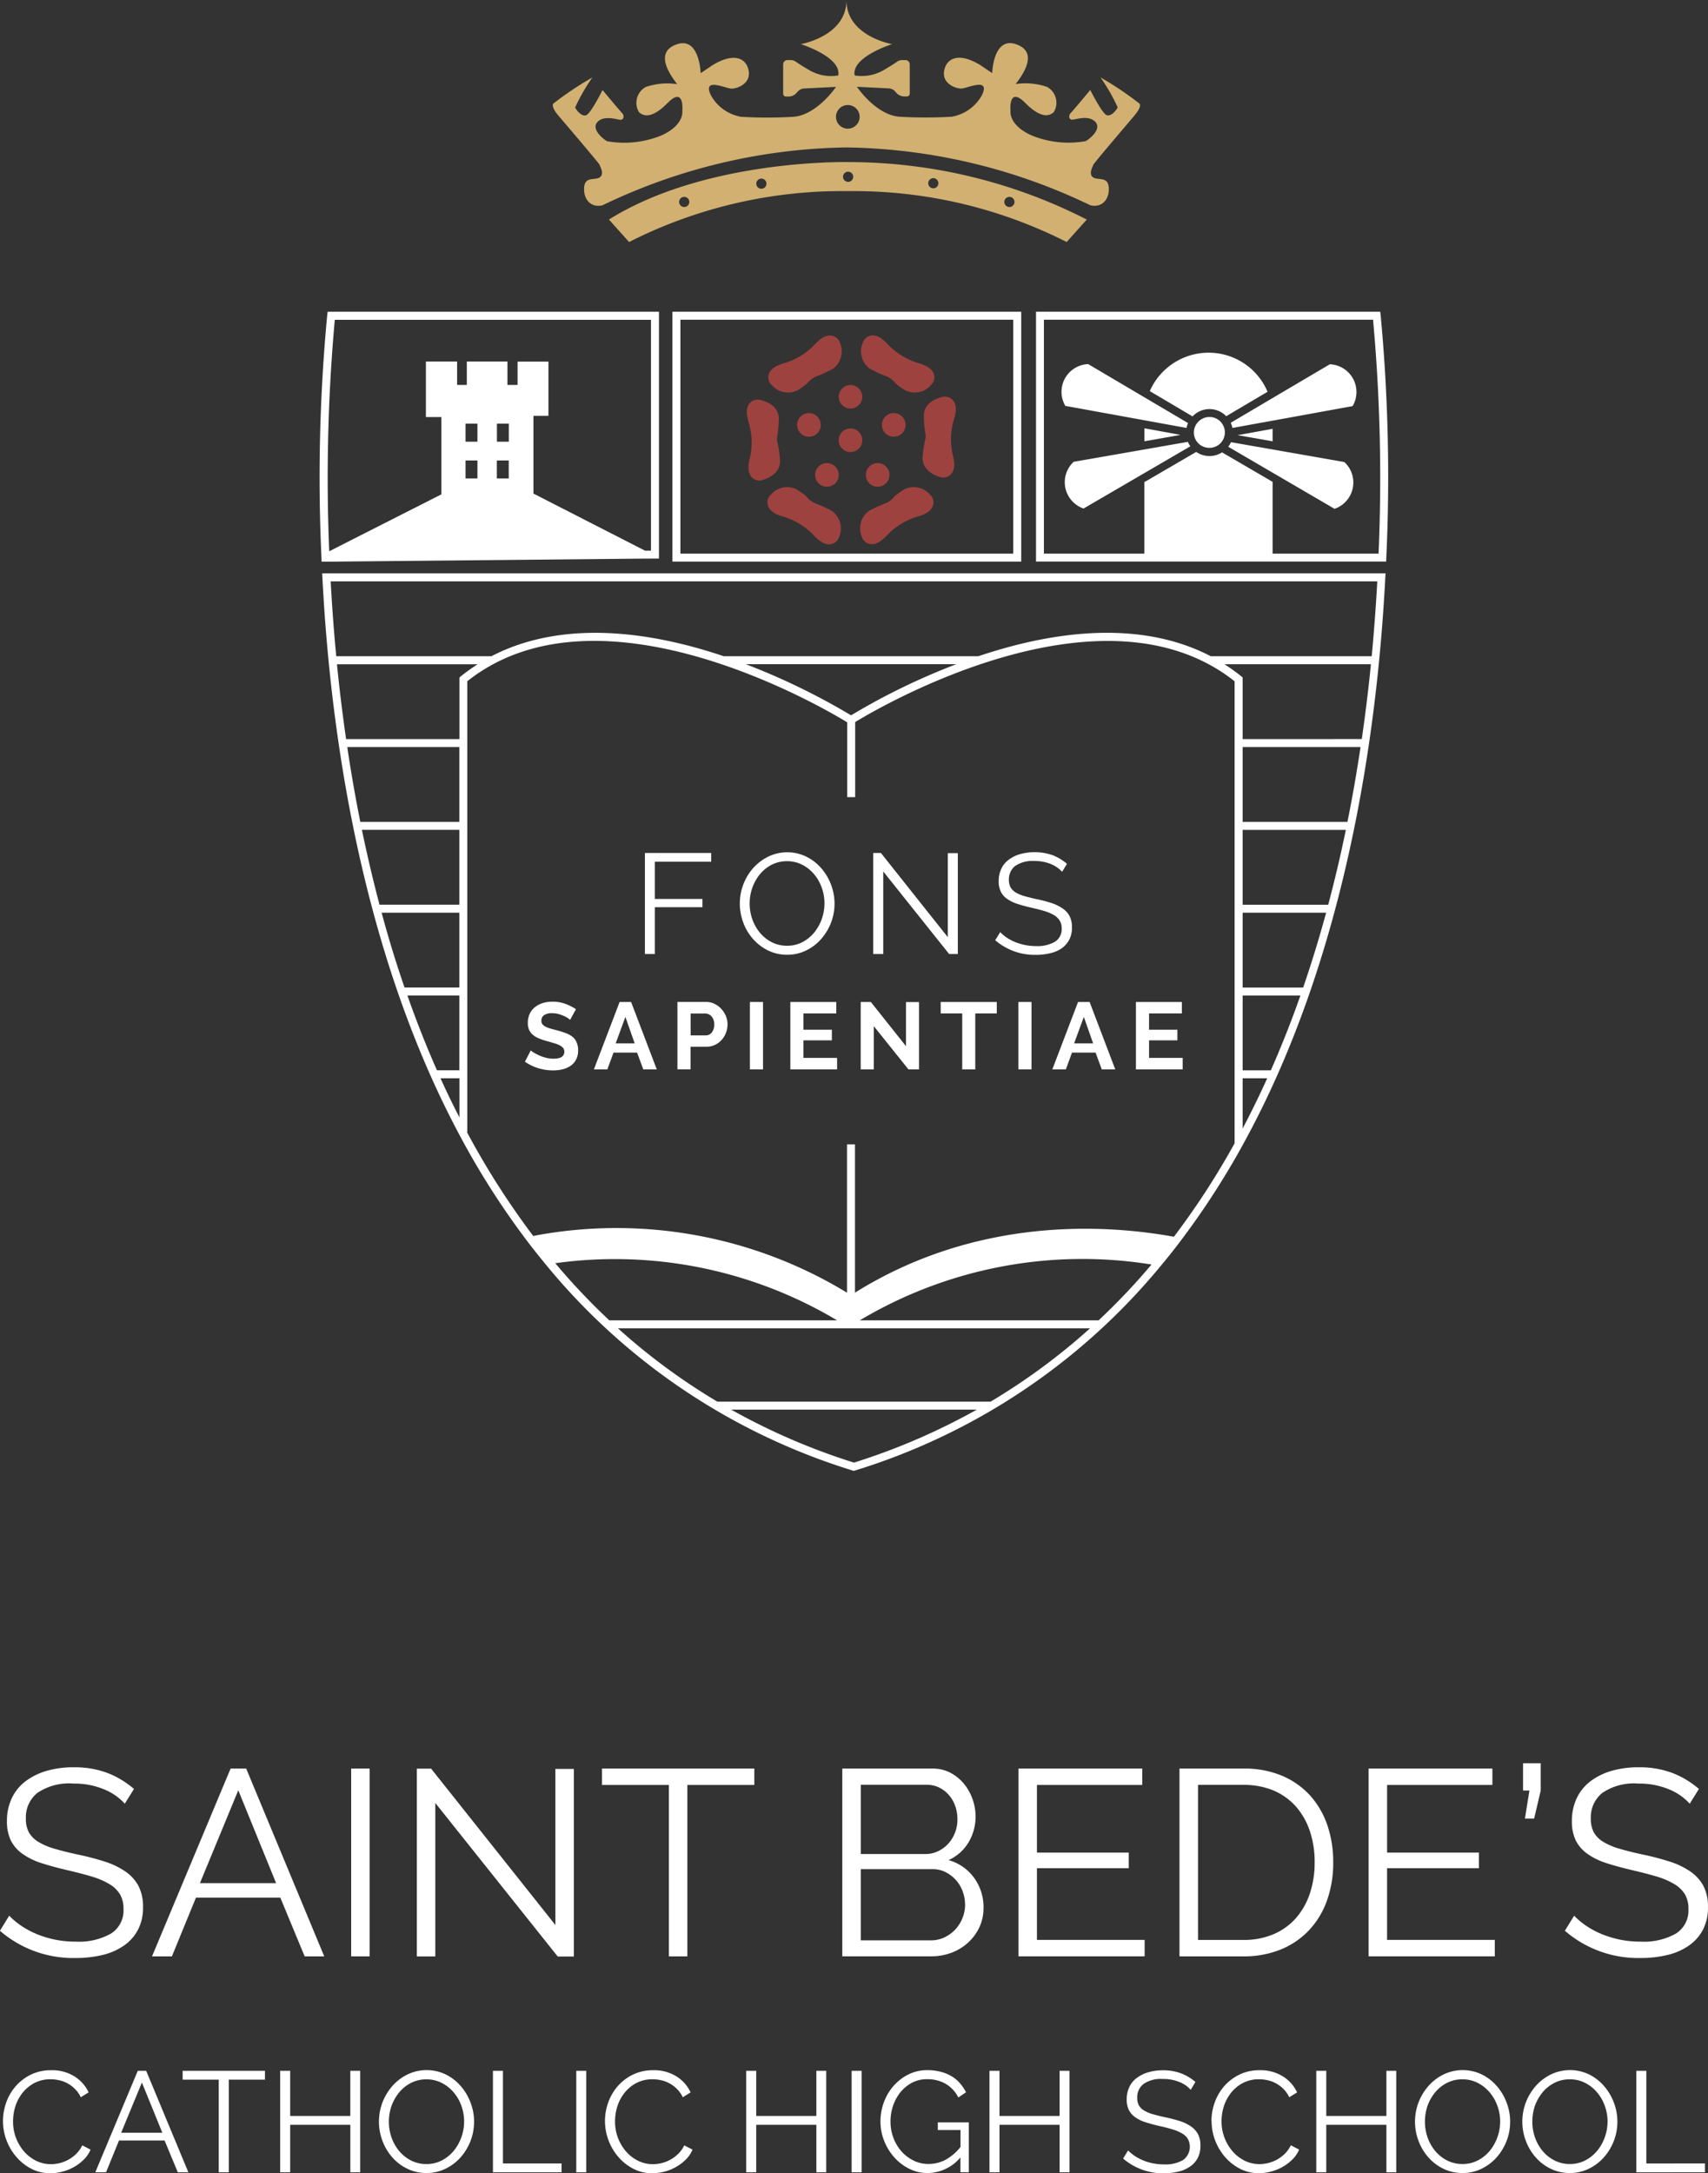 <svg xmlns="http://www.w3.org/2000/svg" width="146.119" height="185.883" viewBox="0 0 146.119 185.883">
  <rect x="0" y="0" width="146.119" height="185.883" fill="#333333" stroke="none"/>
  <g id="SaintBedes_Logo-White" transform="translate(-37.609 -24.877)">
    <g id="Group_357" data-name="Group 357" transform="translate(37.609 175.695)">
      <path id="Path_2967" data-name="Path 2967" d="M48.285,124.766a4.849,4.849,0,0,0-1.81-1.246,6.619,6.619,0,0,0-2.579-.477,4.822,4.822,0,0,0-3.1.806,2.673,2.673,0,0,0-.973,2.182,2.418,2.418,0,0,0,.26,1.19,2.275,2.275,0,0,0,.806.806,5.528,5.528,0,0,0,1.389.589c.564.167,1.234.335,2,.5a22.236,22.236,0,0,1,2.319.608,6.7,6.7,0,0,1,1.754.849,3.56,3.56,0,0,1,1.11,1.234,3.856,3.856,0,0,1,.384,1.81,4.07,4.07,0,0,1-.428,1.922,3.814,3.814,0,0,1-1.2,1.358,5.393,5.393,0,0,1-1.835.806,9.794,9.794,0,0,1-2.331.26,9.57,9.57,0,0,1-6.448-2.331l.794-1.289a6.3,6.3,0,0,0,1.029.862,7.338,7.338,0,0,0,1.333.713,8.793,8.793,0,0,0,1.575.477,8.994,8.994,0,0,0,1.767.167,5.555,5.555,0,0,0,3-.688,2.325,2.325,0,0,0,1.073-2.1,2.411,2.411,0,0,0-.3-1.259,2.615,2.615,0,0,0-.918-.88,6.523,6.523,0,0,0-1.513-.645c-.6-.18-1.308-.36-2.1-.546-.843-.2-1.587-.4-2.219-.608a5.879,5.879,0,0,1-1.606-.794,3.134,3.134,0,0,1-.986-1.141,3.729,3.729,0,0,1-.329-1.643,4.5,4.5,0,0,1,.422-1.978,3.918,3.918,0,0,1,1.19-1.451,5.535,5.535,0,0,1,1.81-.88,8.145,8.145,0,0,1,2.306-.3,7.927,7.927,0,0,1,2.864.484,7.684,7.684,0,0,1,2.275,1.37Z" transform="translate(-37.609 -121.306)" fill="#fff"/>
      <path id="Path_2968" data-name="Path 2968" d="M52.657,121.719H53.99l6.677,16.063H58.993L56.91,132.76H49.693l-2.058,5.022h-1.7Zm3.893,9.8-3.236-7.942-3.28,7.942Z" transform="translate(-32.929 -121.266)" fill="#fff"/>
      <path id="Path_2969" data-name="Path 2969" d="M56.843,137.782V121.719h1.581v16.063Z" transform="translate(-26.8 -121.266)" fill="#fff"/>
      <path id="Path_2970" data-name="Path 2970" d="M62.02,124.661v13.125H60.439V121.723H61.66L72.292,135.1V121.747h1.581v16.045H72.491Z" transform="translate(-24.779 -121.264)" fill="#fff"/>
      <path id="Path_2971" data-name="Path 2971" d="M83.6,123.12H77.882v14.662H76.3V123.12H70.579v-1.4H83.611v1.4Z" transform="translate(-19.079 -121.266)" fill="#fff"/>
      <path id="Path_2972" data-name="Path 2972" d="M95.823,133.641a3.88,3.88,0,0,1-.36,1.661,4.174,4.174,0,0,1-.973,1.314,4.367,4.367,0,0,1-1.426.862,4.9,4.9,0,0,1-1.742.3H83.74V121.719h7.737a3.224,3.224,0,0,1,1.513.36,3.776,3.776,0,0,1,1.153.936,4.337,4.337,0,0,1,.738,1.314,4.417,4.417,0,0,1,.26,1.482,4.279,4.279,0,0,1-.608,2.232,3.82,3.82,0,0,1-1.7,1.507,4.022,4.022,0,0,1,2.182,1.513A4.268,4.268,0,0,1,95.823,133.641ZM85.327,123.1v5.927h5.524a2.454,2.454,0,0,0,1.1-.248,2.8,2.8,0,0,0,.874-.657,3.045,3.045,0,0,0,.564-.936,3.081,3.081,0,0,0,.2-1.122,3.36,3.36,0,0,0-.192-1.153,2.8,2.8,0,0,0-.546-.936,2.642,2.642,0,0,0-.825-.632,2.336,2.336,0,0,0-1.042-.236h-5.66Zm8.915,10.273a3.255,3.255,0,0,0-.2-1.141,3,3,0,0,0-.577-.973,3.035,3.035,0,0,0-.88-.676,2.366,2.366,0,0,0-1.1-.26H85.327v6.088h6a2.622,2.622,0,0,0,1.141-.248,3.125,3.125,0,0,0,.93-.67,3.16,3.16,0,0,0,.849-2.12Z" transform="translate(-11.682 -121.266)" fill="#fff"/>
      <path id="Path_2973" data-name="Path 2973" d="M104.182,136.381v1.4H93.389V121.719h10.589v1.4H94.969v5.79h7.855v1.333H94.969v6.131h9.213Z" transform="translate(-6.259 -121.266)" fill="#fff"/>
      <path id="Path_2974" data-name="Path 2974" d="M102.208,137.782V121.719h5.456a8.269,8.269,0,0,1,3.36.632,6.889,6.889,0,0,1,2.4,1.717,7.41,7.41,0,0,1,1.451,2.542,9.827,9.827,0,0,1,.484,3.112,9.521,9.521,0,0,1-.546,3.317,7.2,7.2,0,0,1-1.55,2.536,6.913,6.913,0,0,1-2.418,1.63,8.353,8.353,0,0,1-3.18.577h-5.456Zm11.562-8.053a8.253,8.253,0,0,0-.409-2.66,6.055,6.055,0,0,0-1.19-2.1,5.4,5.4,0,0,0-1.909-1.37,6.59,6.59,0,0,0-2.6-.484h-3.869v13.261h3.869a6.383,6.383,0,0,0,2.635-.508,5.327,5.327,0,0,0,1.909-1.4,6.091,6.091,0,0,0,1.166-2.1A8.246,8.246,0,0,0,113.77,129.729Z" transform="translate(-1.303 -121.266)" fill="#fff"/>
      <path id="Path_2975" data-name="Path 2975" d="M123.36,136.381v1.4H112.566V121.719h10.589v1.4h-9.008v5.79H122v1.333h-7.855v6.131h9.213Z" transform="translate(4.519 -121.266)" fill="#fff"/>
      <path id="Path_2976" data-name="Path 2976" d="M121.185,126.159l.384-2.4h-.546v-2.331h1.513v2.331l-.564,2.4Z" transform="translate(9.273 -121.429)" fill="#fff"/>
      <path id="Path_2977" data-name="Path 2977" d="M133.994,124.766a4.849,4.849,0,0,0-1.81-1.246,6.619,6.619,0,0,0-2.579-.477,4.822,4.822,0,0,0-3.1.806,2.673,2.673,0,0,0-.973,2.182,2.418,2.418,0,0,0,.26,1.19,2.275,2.275,0,0,0,.806.806,5.527,5.527,0,0,0,1.389.589c.564.167,1.234.335,2,.5a22.233,22.233,0,0,1,2.319.608,6.7,6.7,0,0,1,1.754.849,3.56,3.56,0,0,1,1.11,1.234,3.855,3.855,0,0,1,.384,1.81,4.07,4.07,0,0,1-.428,1.922,3.814,3.814,0,0,1-1.2,1.358,5.393,5.393,0,0,1-1.835.806,9.794,9.794,0,0,1-2.331.26,9.57,9.57,0,0,1-6.448-2.331l.794-1.289a6.305,6.305,0,0,0,1.029.862,7.339,7.339,0,0,0,1.333.713,8.794,8.794,0,0,0,1.575.477,8.995,8.995,0,0,0,1.767.167,5.555,5.555,0,0,0,3-.688,2.325,2.325,0,0,0,1.073-2.1,2.411,2.411,0,0,0-.3-1.259,2.615,2.615,0,0,0-.918-.88,6.523,6.523,0,0,0-1.513-.645c-.6-.18-1.308-.36-2.1-.546-.843-.2-1.587-.4-2.219-.608a5.88,5.88,0,0,1-1.606-.794,3.133,3.133,0,0,1-.986-1.141,3.729,3.729,0,0,1-.329-1.643,4.5,4.5,0,0,1,.422-1.978,3.918,3.918,0,0,1,1.19-1.451,5.535,5.535,0,0,1,1.81-.88,8.145,8.145,0,0,1,2.306-.3,7.927,7.927,0,0,1,2.864.484,7.685,7.685,0,0,1,2.275,1.37Z" transform="translate(10.562 -121.306)" fill="#fff"/>
    </g>
    <g id="Group_358" data-name="Group 358" transform="translate(37.864 201.938)">
      <path id="Path_2978" data-name="Path 2978" d="M37.772,142.565a4.7,4.7,0,0,1,.273-1.556,4.368,4.368,0,0,1,.8-1.389,4.163,4.163,0,0,1,1.3-1,3.9,3.9,0,0,1,1.748-.384,3.61,3.61,0,0,1,1.99.527,3.19,3.19,0,0,1,1.215,1.37l-.67.415a2.5,2.5,0,0,0-.508-.719,2.757,2.757,0,0,0-.645-.477,2.566,2.566,0,0,0-.707-.26,3.237,3.237,0,0,0-.719-.081,2.933,2.933,0,0,0-1.383.316,3.215,3.215,0,0,0-1.011.831,3.7,3.7,0,0,0-.62,1.153,4.262,4.262,0,0,0-.2,1.3A3.846,3.846,0,0,0,38.876,144a3.952,3.952,0,0,0,.682,1.166,3.337,3.337,0,0,0,1.029.806,2.837,2.837,0,0,0,1.29.3,3.185,3.185,0,0,0,.75-.093,3.142,3.142,0,0,0,.744-.291,3.259,3.259,0,0,0,.67-.5,2.633,2.633,0,0,0,.515-.725l.707.366a2.571,2.571,0,0,1-.589.862,3.983,3.983,0,0,1-1.829,1.023,4.22,4.22,0,0,1-1.023.136,3.467,3.467,0,0,1-1.637-.391,4.293,4.293,0,0,1-1.283-1.023,4.728,4.728,0,0,1-.837-1.432A4.617,4.617,0,0,1,37.772,142.565Z" transform="translate(-37.772 -138.225)" fill="#fff"/>
      <path id="Path_2979" data-name="Path 2979" d="M46.462,138.269h.719l3.608,8.679h-.905l-1.128-2.715h-3.9l-1.11,2.715h-.918Zm2.1,5.294-1.748-4.29-1.773,4.29Z" transform="translate(-34.93 -138.207)" fill="#fff"/>
      <path id="Path_2980" data-name="Path 2980" d="M54.654,139.025H51.56v7.923H50.7v-7.923H47.611v-.756h7.043Z" transform="translate(-32.242 -138.207)" fill="#fff"/>
      <path id="Path_2981" data-name="Path 2981" d="M59.8,138.269v8.679h-.843v-4.061H53.809v4.061h-.856v-8.679h.856v3.862h5.146v-3.862Z" transform="translate(-29.24 -138.207)" fill="#fff"/>
      <path id="Path_2982" data-name="Path 2982" d="M62.43,147.033a3.686,3.686,0,0,1-1.655-.372,4.058,4.058,0,0,1-1.29-.992,4.478,4.478,0,0,1-.831-1.414,4.64,4.64,0,0,1,.019-3.286,4.723,4.723,0,0,1,.862-1.407,4.169,4.169,0,0,1,1.3-.973,3.774,3.774,0,0,1,3.267.025,4.108,4.108,0,0,1,1.283,1.011,4.6,4.6,0,0,1,.825,1.414,4.509,4.509,0,0,1,.291,1.606,4.57,4.57,0,0,1-.31,1.661,4.646,4.646,0,0,1-.856,1.4,4.147,4.147,0,0,1-1.29.967A3.634,3.634,0,0,1,62.43,147.033Zm-3.218-4.4A4.04,4.04,0,0,0,59.442,144a3.68,3.68,0,0,0,.657,1.159,3.2,3.2,0,0,0,1.017.806,2.841,2.841,0,0,0,1.308.3,2.8,2.8,0,0,0,1.333-.316,3.311,3.311,0,0,0,1.017-.831,3.924,3.924,0,0,0,.645-1.159,3.991,3.991,0,0,0-.006-2.684,3.679,3.679,0,0,0-.67-1.153,3.269,3.269,0,0,0-1.017-.8,2.826,2.826,0,0,0-1.3-.3,2.873,2.873,0,0,0-1.333.31,3.291,3.291,0,0,0-1.017.825,3.924,3.924,0,0,0-.645,1.159A4.047,4.047,0,0,0,59.212,142.631Z" transform="translate(-26.199 -138.229)" fill="#fff"/>
      <path id="Path_2983" data-name="Path 2983" d="M64.606,146.949v-8.679h.856v7.923h5.015v.756Z" transform="translate(-22.69 -138.207)" fill="#fff"/>
      <path id="Path_2984" data-name="Path 2984" d="M69.17,146.949v-8.679h.856v8.679Z" transform="translate(-20.125 -138.207)" fill="#fff"/>
      <path id="Path_2985" data-name="Path 2985" d="M70.742,142.565a4.7,4.7,0,0,1,.273-1.556,4.418,4.418,0,0,1,.8-1.389,4.163,4.163,0,0,1,1.3-1,3.9,3.9,0,0,1,1.748-.384,3.611,3.611,0,0,1,1.99.527,3.19,3.19,0,0,1,1.215,1.37l-.67.415a2.5,2.5,0,0,0-.508-.719,2.757,2.757,0,0,0-.645-.477,2.566,2.566,0,0,0-.707-.26,3.237,3.237,0,0,0-.719-.081,2.933,2.933,0,0,0-1.383.316,3.215,3.215,0,0,0-1.011.831,3.7,3.7,0,0,0-.62,1.153,4.262,4.262,0,0,0-.2,1.3A3.846,3.846,0,0,0,71.845,144a3.953,3.953,0,0,0,.682,1.166,3.337,3.337,0,0,0,1.029.806,2.837,2.837,0,0,0,1.29.3,3.185,3.185,0,0,0,.75-.093,3.141,3.141,0,0,0,.744-.291,3.259,3.259,0,0,0,.67-.5,2.633,2.633,0,0,0,.515-.725l.707.366a2.571,2.571,0,0,1-.589.862,3.983,3.983,0,0,1-1.829,1.023,4.22,4.22,0,0,1-1.023.136,3.467,3.467,0,0,1-1.637-.391,4.293,4.293,0,0,1-1.283-1.023,4.733,4.733,0,0,1-1.128-3.063Z" transform="translate(-19.242 -138.225)" fill="#fff"/>
      <path id="Path_2986" data-name="Path 2986" d="M85.322,138.269v8.679h-.843v-4.061H79.333v4.061h-.856v-8.679h.856v3.862h5.146v-3.862Z" transform="translate(-14.894 -138.207)" fill="#fff"/>
      <path id="Path_2987" data-name="Path 2987" d="M84.252,146.949v-8.679h.856v8.679Z" transform="translate(-11.649 -138.207)" fill="#fff"/>
      <path id="Path_2988" data-name="Path 2988" d="M92.672,145.7a3.679,3.679,0,0,1-2.79,1.333,3.458,3.458,0,0,1-1.618-.378,4.234,4.234,0,0,1-1.283-1,4.67,4.67,0,0,1-.849-1.414,4.432,4.432,0,0,1-.3-1.618,4.693,4.693,0,0,1,.3-1.662,4.433,4.433,0,0,1,.837-1.4,4.144,4.144,0,0,1,1.271-.967,3.561,3.561,0,0,1,1.6-.36,4.5,4.5,0,0,1,1.159.143,3.455,3.455,0,0,1,.936.391,2.884,2.884,0,0,1,.707.6,3.715,3.715,0,0,1,.508.763l-.657.44a2.823,2.823,0,0,0-1.11-1.184,3.136,3.136,0,0,0-1.55-.378,2.726,2.726,0,0,0-1.3.3,3.228,3.228,0,0,0-.992.812,3.818,3.818,0,0,0-.632,1.159,4.142,4.142,0,0,0-.217,1.352,3.889,3.889,0,0,0,.248,1.395,3.7,3.7,0,0,0,.688,1.153,3.3,3.3,0,0,0,1.035.787,2.832,2.832,0,0,0,1.29.291,3.123,3.123,0,0,0,1.426-.347,4.152,4.152,0,0,0,1.3-1.11v-1.445H90.738V142.7h2.653v4.265h-.719V145.7Z" transform="translate(-10.763 -138.229)" fill="#fff"/>
      <path id="Path_2989" data-name="Path 2989" d="M98.645,138.269v8.679H97.8v-4.061H92.657v4.061H91.8v-8.679h.856v3.862H97.8v-3.862Z" transform="translate(-7.406 -138.207)" fill="#fff"/>
      <path id="Path_2990" data-name="Path 2990" d="M104.9,139.911a2.545,2.545,0,0,0-.98-.67,3.542,3.542,0,0,0-1.395-.254,2.591,2.591,0,0,0-1.674.434,1.442,1.442,0,0,0-.527,1.178,1.323,1.323,0,0,0,.143.645,1.261,1.261,0,0,0,.434.434,2.933,2.933,0,0,0,.75.316c.3.093.663.18,1.079.267.465.1.88.211,1.252.329a3.556,3.556,0,0,1,.949.459,1.934,1.934,0,0,1,.6.67,2.1,2.1,0,0,1,.2.979,2.224,2.224,0,0,1-.229,1.042,2.045,2.045,0,0,1-.651.732,2.838,2.838,0,0,1-.992.434,5.355,5.355,0,0,1-1.259.143,5.189,5.189,0,0,1-3.484-1.259l.428-.694a3.575,3.575,0,0,0,.558.465,4.169,4.169,0,0,0,.719.384,4.1,4.1,0,0,0,.849.254,4.748,4.748,0,0,0,.955.093,2.977,2.977,0,0,0,1.618-.372,1.4,1.4,0,0,0,.415-1.8,1.414,1.414,0,0,0-.5-.477,3.609,3.609,0,0,0-.818-.347c-.329-.1-.707-.2-1.135-.291-.459-.105-.856-.217-1.2-.329a3.064,3.064,0,0,1-.868-.428,1.691,1.691,0,0,1-.533-.62,2,2,0,0,1-.18-.887,2.41,2.41,0,0,1,.229-1.073,2.027,2.027,0,0,1,.645-.781,3.136,3.136,0,0,1,.98-.477,4.391,4.391,0,0,1,1.246-.167,4.322,4.322,0,0,1,1.55.26,4.127,4.127,0,0,1,1.228.738Z" transform="translate(-3.29 -138.225)" fill="#fff"/>
      <path id="Path_2991" data-name="Path 2991" d="M103.958,142.565a4.7,4.7,0,0,1,.273-1.556,4.368,4.368,0,0,1,.8-1.389,4.163,4.163,0,0,1,1.3-1,3.9,3.9,0,0,1,1.748-.384,3.611,3.611,0,0,1,1.99.527,3.19,3.19,0,0,1,1.215,1.37l-.67.415a2.5,2.5,0,0,0-.508-.719,2.757,2.757,0,0,0-.645-.477,2.566,2.566,0,0,0-.707-.26,3.237,3.237,0,0,0-.719-.081,2.933,2.933,0,0,0-1.383.316,3.215,3.215,0,0,0-1.011.831,3.7,3.7,0,0,0-.62,1.153,4.261,4.261,0,0,0-.2,1.3,3.846,3.846,0,0,0,.248,1.383,3.952,3.952,0,0,0,.682,1.166,3.336,3.336,0,0,0,1.029.806,2.837,2.837,0,0,0,1.29.3,3.185,3.185,0,0,0,.75-.093,3.141,3.141,0,0,0,.744-.291,3.258,3.258,0,0,0,.67-.5,2.633,2.633,0,0,0,.515-.725l.707.366a2.571,2.571,0,0,1-.589.862,3.983,3.983,0,0,1-1.829,1.023,4.22,4.22,0,0,1-1.023.136,3.467,3.467,0,0,1-1.637-.391,4.293,4.293,0,0,1-1.283-1.023,4.732,4.732,0,0,1-1.128-3.063Z" transform="translate(-0.573 -138.225)" fill="#fff"/>
      <path id="Path_2992" data-name="Path 2992" d="M116.541,138.269v8.679H115.7v-4.061h-5.146v4.061H109.7v-8.679h.856v3.862H115.7v-3.862Z" transform="translate(2.652 -138.207)" fill="#fff"/>
      <path id="Path_2993" data-name="Path 2993" d="M119.173,147.033a3.686,3.686,0,0,1-1.655-.372,4.058,4.058,0,0,1-1.29-.992,4.478,4.478,0,0,1-.831-1.414,4.639,4.639,0,0,1,.019-3.286,4.722,4.722,0,0,1,.862-1.407,4.169,4.169,0,0,1,1.3-.973,3.774,3.774,0,0,1,3.267.025,4.107,4.107,0,0,1,1.283,1.011,4.6,4.6,0,0,1,.825,1.414,4.509,4.509,0,0,1,.291,1.606,4.569,4.569,0,0,1-.31,1.661,4.646,4.646,0,0,1-.856,1.4,4.148,4.148,0,0,1-1.29.967A3.634,3.634,0,0,1,119.173,147.033Zm-3.218-4.4a4.04,4.04,0,0,0,.229,1.364,3.68,3.68,0,0,0,.657,1.159,3.2,3.2,0,0,0,1.017.806,2.841,2.841,0,0,0,1.308.3,2.8,2.8,0,0,0,1.333-.316,3.311,3.311,0,0,0,1.017-.831,3.925,3.925,0,0,0,.645-1.159,4.055,4.055,0,0,0,.229-1.32,3.9,3.9,0,0,0-.242-1.364,3.679,3.679,0,0,0-.67-1.153,3.269,3.269,0,0,0-1.017-.8,2.826,2.826,0,0,0-1.3-.3,2.873,2.873,0,0,0-1.333.31,3.291,3.291,0,0,0-1.017.825,3.925,3.925,0,0,0-.645,1.159A4.21,4.21,0,0,0,115.956,142.631Z" transform="translate(5.693 -138.229)" fill="#fff"/>
      <path id="Path_2994" data-name="Path 2994" d="M125.051,147.033a3.686,3.686,0,0,1-1.655-.372,4.058,4.058,0,0,1-1.29-.992,4.478,4.478,0,0,1-.831-1.414,4.64,4.64,0,0,1,.019-3.286,4.722,4.722,0,0,1,.862-1.407,4.169,4.169,0,0,1,1.3-.973,3.774,3.774,0,0,1,3.267.025A4.107,4.107,0,0,1,128,139.624a4.6,4.6,0,0,1,.825,1.414,4.509,4.509,0,0,1,.291,1.606,4.57,4.57,0,0,1-.31,1.661,4.646,4.646,0,0,1-.856,1.4,4.148,4.148,0,0,1-1.29.967A3.615,3.615,0,0,1,125.051,147.033Zm-3.211-4.4a4.04,4.04,0,0,0,.229,1.364,3.68,3.68,0,0,0,.657,1.159,3.2,3.2,0,0,0,1.017.806,2.841,2.841,0,0,0,1.308.3,2.8,2.8,0,0,0,1.333-.316,3.31,3.31,0,0,0,1.017-.831,3.923,3.923,0,0,0,.645-1.159,4.054,4.054,0,0,0,.229-1.32,3.9,3.9,0,0,0-.242-1.364,3.679,3.679,0,0,0-.67-1.153,3.269,3.269,0,0,0-1.017-.8,2.826,2.826,0,0,0-1.3-.3,2.873,2.873,0,0,0-1.333.31,3.291,3.291,0,0,0-1.017.825,3.924,3.924,0,0,0-.645,1.159A4.21,4.21,0,0,0,121.84,142.631Z" transform="translate(8.996 -138.229)" fill="#fff"/>
      <path id="Path_2995" data-name="Path 2995" d="M127.228,146.949v-8.679h.856v7.923H133.1v.756Z" transform="translate(12.505 -138.207)" fill="#fff"/>
    </g>
    <g id="Group_359" data-name="Group 359" transform="translate(64.97 24.877)">
      <path id="Path_2996" data-name="Path 2996" d="M71.888,38.975c0,.087.44.75.031,1.06s-1.314-.13-1.358.93.663,1.7,1.581,1.469A49.621,49.621,0,0,1,93,37.487a49.525,49.525,0,0,1,20.868,4.947c.918.223,1.624-.409,1.581-1.469s-.949-.62-1.358-.93.031-.973.031-1.06,3.137-3.757,3.459-4.141.608-.775.521-1.073A27.606,27.606,0,0,0,114.74,31.5a15.863,15.863,0,0,1,1.469,2.56c-.087.211-.521.775-.918.676s-1.426-2.164-1.426-2.164-1.457,1.754-1.668,1.965-.167.6.143.577,1.426-.422,1.978.211-.608,1.513-.849,1.624a8.353,8.353,0,0,1-4.65-.5c-1.965-.893-1.779-2.077-1.779-2.077s-.211-2.176,1.259-.694,2.145,1.048,2.443.794a1.551,1.551,0,0,0-.577-2.164,5.763,5.763,0,0,0-2.684-.242c.75-.961,1.922-2.784,0-3.416s-2.009,2.48-2.009,2.48l-1.029-.694c-1.934-1.172-2.932-.508-3.087.546s.98,1.469,1.469,1.469,2.523-1.017,1.773.564a3.671,3.671,0,0,1-2.6,1.847,39.091,39.091,0,0,1-4.445,0C95.521,34.716,93.9,32.3,93.9,32.3l2.728.136a.774.774,0,0,1,.539.26l.118.13a.917.917,0,0,0,.676.3h.217a.242.242,0,0,0,.242-.242V30.382a.366.366,0,0,0-.366-.366h-.3a.723.723,0,0,0-.415.136c-.186.13-.546.372-1.221.763a3.743,3.743,0,0,1-2.412.415c-.3-1.581,3.205-2.678,3.205-2.678s-3.918-.67-3.906-3.776c.012,3.106-3.906,3.776-3.906,3.776s3.5,1.091,3.205,2.678a3.7,3.7,0,0,1-2.412-.415c-.676-.391-1.035-.632-1.221-.763a.723.723,0,0,0-.415-.136h-.3a.366.366,0,0,0-.366.366v2.511a.242.242,0,0,0,.242.242h.217a.9.9,0,0,0,.676-.3l.118-.13a.786.786,0,0,1,.539-.26l2.728-.136s-1.618,2.412-3.658,2.56a39.091,39.091,0,0,1-4.445,0,3.661,3.661,0,0,1-2.6-1.847c-.756-1.581,1.283-.564,1.773-.564s1.618-.415,1.469-1.469-1.147-1.717-3.087-.546l-1.029.694s-.087-3.112-2.009-2.48-.75,2.455,0,3.416a5.763,5.763,0,0,0-2.684.242,1.546,1.546,0,0,0-.577,2.164c.3.254.973.694,2.443-.794s1.259.694,1.259.694.186,1.184-1.779,2.077a8.353,8.353,0,0,1-4.65.5c-.242-.112-1.4-.992-.849-1.624s1.668-.223,1.978-.211.353-.366.143-.577-1.668-1.965-1.668-1.965-1.029,2.064-1.426,2.164-.831-.465-.918-.676a16.135,16.135,0,0,1,1.469-2.56A27.606,27.606,0,0,0,67.9,33.761c-.087.3.2.694.521,1.073S71.888,38.894,71.888,38.975ZM93.122,33.86a1.011,1.011,0,1,1-1.011,1.011A1.011,1.011,0,0,1,93.122,33.86Z" transform="translate(-47.953 -24.877)" fill="#d1b071"/>
      <path id="Path_2997" data-name="Path 2997" d="M111.84,38.671A44.858,44.858,0,0,0,91.4,33.755s-12.164-.273-20.44,4.916l1.723,1.922A40.232,40.232,0,0,1,91.4,36.241a40.232,40.232,0,0,1,18.717,4.352ZM77.4,37.6a.434.434,0,1,1,.434-.434A.435.435,0,0,1,77.4,37.6ZM84,36.036a.434.434,0,1,1,.434-.434A.435.435,0,0,1,84,36.036Zm7.421-.589a.434.434,0,1,1,.434-.434A.435.435,0,0,1,91.425,35.447ZM98.71,36a.434.434,0,1,1,.434-.434A.435.435,0,0,1,98.71,36Zm6.51,1.6a.434.434,0,1,1,.434-.434A.435.435,0,0,1,105.219,37.6Z" transform="translate(-46.226 -19.892)" fill="#d1b071"/>
      <path id="Path_2998" data-name="Path 2998" d="M73.778,76.221h4.073v-.707H73.778v-3.18H78.6v-.75H72.929v8.642h.849Z" transform="translate(-45.119 1.374)" fill="#fff"/>
      <path id="Path_2999" data-name="Path 2999" d="M85.065,78.989a4.692,4.692,0,0,0,.856-1.395,4.536,4.536,0,0,0,.31-1.655,4.589,4.589,0,0,0-.291-1.6,4.646,4.646,0,0,0-.825-1.407,4.136,4.136,0,0,0-1.277-1,3.747,3.747,0,0,0-3.255-.025,4.222,4.222,0,0,0-1.29.967,4.48,4.48,0,0,0-.856,1.4,4.536,4.536,0,0,0-.31,1.655,4.692,4.692,0,0,0,.291,1.618,4.4,4.4,0,0,0,.831,1.407,4.178,4.178,0,0,0,1.283.986,3.66,3.66,0,0,0,1.649.372,3.607,3.607,0,0,0,1.606-.36A4.056,4.056,0,0,0,85.065,78.989Zm-2.9.552a2.833,2.833,0,0,1-1.3-.3,3.176,3.176,0,0,1-1.011-.806,3.75,3.75,0,0,1-.657-1.159,4.057,4.057,0,0,1-.006-2.672,3.908,3.908,0,0,1,.639-1.159,3.2,3.2,0,0,1,1.011-.825,2.866,2.866,0,0,1,1.327-.31,2.8,2.8,0,0,1,1.29.3,3.244,3.244,0,0,1,1.011.8,3.664,3.664,0,0,1,.663,1.153,3.863,3.863,0,0,1,.236,1.358,3.983,3.983,0,0,1-.223,1.314,3.909,3.909,0,0,1-.639,1.159,3.286,3.286,0,0,1-1.011.831A2.777,2.777,0,0,1,82.17,79.541Z" transform="translate(-42.197 1.351)" fill="#fff"/>
      <path id="Path_3000" data-name="Path 3000" d="M86.29,73.164l5.635,7.061h.744V71.6h-.856v7.185l-5.722-7.2h-.657v8.642h.856Z" transform="translate(-38.09 1.374)" fill="#fff"/>
      <path id="Path_3001" data-name="Path 3001" d="M98.453,79.023a2.18,2.18,0,0,0,.229-1.035,2.077,2.077,0,0,0-.2-.973,1.839,1.839,0,0,0-.6-.663,3.811,3.811,0,0,0-.942-.459,11.59,11.59,0,0,0-1.246-.329c-.415-.087-.775-.18-1.079-.267a2.935,2.935,0,0,1-.75-.316,1.261,1.261,0,0,1-.434-.434,1.3,1.3,0,0,1-.143-.639,1.455,1.455,0,0,1,.521-1.178,2.621,2.621,0,0,1,1.668-.434,3.624,3.624,0,0,1,1.389.254,2.639,2.639,0,0,1,.973.67l.415-.682a4.176,4.176,0,0,0-1.221-.738,4.693,4.693,0,0,0-2.784-.093,2.973,2.973,0,0,0-.973.477,2.011,2.011,0,0,0-.639.781,2.448,2.448,0,0,0-.223,1.066,1.97,1.97,0,0,0,.18.88,1.608,1.608,0,0,0,.527.614,3.388,3.388,0,0,0,.862.428c.341.112.738.223,1.2.329.428.1.806.192,1.135.291a3.607,3.607,0,0,1,.818.347,1.469,1.469,0,0,1,.5.477,1.27,1.27,0,0,1,.167.676,1.254,1.254,0,0,1-.577,1.128,2.968,2.968,0,0,1-1.612.372,4.643,4.643,0,0,1-.949-.093,5.2,5.2,0,0,1-.849-.254,3.953,3.953,0,0,1-.719-.384,2.989,2.989,0,0,1-.552-.465l-.428.694a5.152,5.152,0,0,0,3.472,1.252,5.265,5.265,0,0,0,1.252-.143,2.756,2.756,0,0,0,.986-.434A2.162,2.162,0,0,0,98.453,79.023Z" transform="translate(-34.338 1.349)" fill="#fff"/>
      <path id="Path_3002" data-name="Path 3002" d="M70.431,82.737a2.092,2.092,0,0,0-.583-.322,7.562,7.562,0,0,0-.769-.242c-.217-.056-.409-.105-.57-.155a2.248,2.248,0,0,1-.409-.161.842.842,0,0,1-.248-.2.512.512,0,0,1-.087-.3.553.553,0,0,1,.229-.477,1.161,1.161,0,0,1,.688-.167,2,2,0,0,1,.508.062,3.146,3.146,0,0,1,.465.161,2.214,2.214,0,0,1,.366.192,1.659,1.659,0,0,1,.2.155l.5-.911a4.29,4.29,0,0,0-.893-.453,3.113,3.113,0,0,0-1.122-.192,2.693,2.693,0,0,0-.818.118,2.022,2.022,0,0,0-.67.347,1.581,1.581,0,0,0-.453.57,1.851,1.851,0,0,0-.161.781,1.424,1.424,0,0,0,.1.57,1.182,1.182,0,0,0,.3.422,1.776,1.776,0,0,0,.508.316,5.345,5.345,0,0,0,.719.248c.229.062.434.124.62.18a2.687,2.687,0,0,1,.471.18.9.9,0,0,1,.3.229.5.5,0,0,1,.105.316c0,.4-.31.6-.924.6a2.531,2.531,0,0,1-.651-.081,3.488,3.488,0,0,1-.577-.2,4.319,4.319,0,0,1-.453-.236,1.582,1.582,0,0,1-.267-.192l-.5.967a4.02,4.02,0,0,0,1.135.552,4.322,4.322,0,0,0,1.283.192,3.417,3.417,0,0,0,.806-.093,2.055,2.055,0,0,0,.682-.3,1.453,1.453,0,0,0,.471-.533,1.649,1.649,0,0,0,.174-.794,1.535,1.535,0,0,0-.13-.67A1.074,1.074,0,0,0,70.431,82.737Z" transform="translate(-48.809 5.949)" fill="#fff"/>
      <path id="Path_3003" data-name="Path 3003" d="M72.336,79.743l-2.2,5.766h1.153l.527-1.438H73.83l.533,1.438h1.153l-2.195-5.766ZM72,83.283l.831-2.263.794,2.263Z" transform="translate(-46.69 5.96)" fill="#fff"/>
      <path id="Path_3004" data-name="Path 3004" d="M78.474,80.347a1.879,1.879,0,0,0-.583-.44,1.633,1.633,0,0,0-.738-.167H74.711v5.766h1.122V83.571H77.2a1.686,1.686,0,0,0,.732-.161,1.863,1.863,0,0,0,.57-.428,2.041,2.041,0,0,0,.366-.614,1.99,1.99,0,0,0,.13-.713,1.823,1.823,0,0,0-.136-.694A2.126,2.126,0,0,0,78.474,80.347Zm-.818,2a.643.643,0,0,1-.515.254h-1.3V80.731h1.252a.657.657,0,0,1,.285.062.709.709,0,0,1,.248.18.991.991,0,0,1,.174.3,1.123,1.123,0,0,1,.062.391A1.052,1.052,0,0,1,77.656,82.343Z" transform="translate(-44.118 5.958)" fill="#fff"/>
      <rect id="Rectangle_80" data-name="Rectangle 80" width="1.122" height="5.766" transform="translate(36.793 85.703)" fill="#fff"/>
      <path id="Path_3005" data-name="Path 3005" d="M82.017,83.023h2.43v-.911h-2.43V80.723h2.808v-.98H80.894v5.766h4v-.986H82.017Z" transform="translate(-40.642 5.96)" fill="#fff"/>
      <path id="Path_3006" data-name="Path 3006" d="M88.623,83.525l-3.007-3.782h-.868v5.766H85.87V81.814l2.963,3.695h.905V79.75H88.623Z" transform="translate(-38.476 5.96)" fill="#fff"/>
      <path id="Path_3007" data-name="Path 3007" d="M89.13,80.723h1.841v4.786h1.116V80.723h1.841v-.98h-4.8Z" transform="translate(-36.014 5.96)" fill="#fff"/>
      <rect id="Rectangle_81" data-name="Rectangle 81" width="1.122" height="5.766" transform="translate(59.762 85.703)" fill="#fff"/>
      <path id="Path_3008" data-name="Path 3008" d="M97.443,79.743l-2.2,5.766H96.4l.527-1.438h2.015l.533,1.438h1.153l-2.195-5.766Zm-.335,3.54.831-2.263.794,2.263Z" transform="translate(-32.578 5.96)" fill="#fff"/>
      <path id="Path_3009" data-name="Path 3009" d="M100.944,83.023h2.424v-.911h-2.424V80.723h2.808v-.98H99.822v5.766h4v-.986h-2.877Z" transform="translate(-30.004 5.96)" fill="#fff"/>
      <circle id="Ellipse_24" data-name="Ellipse 24" cx="1.011" cy="1.011" r="1.011" transform="translate(44.387 36.646)" fill="#9e423f"/>
      <path id="Path_3010" data-name="Path 3010" d="M82.278,47.5a1.011,1.011,0,1,0,1.011,1.011A1.011,1.011,0,0,0,82.278,47.5Z" transform="translate(-40.433 -12.164)" fill="#9e423f"/>
      <path id="Path_3011" data-name="Path 3011" d="M83.262,52.256a1.011,1.011,0,1,0-1.011-1.011A1.011,1.011,0,0,0,83.262,52.256Z" transform="translate(-39.879 -10.625)" fill="#9e423f"/>
      <path id="Path_3012" data-name="Path 3012" d="M85.03,51.245a1.011,1.011,0,1,0,1.011-1.011A1.011,1.011,0,0,0,85.03,51.245Z" transform="translate(-38.318 -10.625)" fill="#9e423f"/>
      <path id="Path_3013" data-name="Path 3013" d="M84.489,47.97a1.006,1.006,0,1,0-.942-1.066A1,1,0,0,0,84.489,47.97Z" transform="translate(-39.153 -13.029)" fill="#9e423f"/>
      <path id="Path_3014" data-name="Path 3014" d="M87.932,48.507a1.011,1.011,0,1,0-1.011,1.011A1.011,1.011,0,0,0,87.932,48.507Z" transform="translate(-37.823 -12.164)" fill="#9e423f"/>
      <path id="Path_3015" data-name="Path 3015" d="M80.009,47.514a1.835,1.835,0,0,0,2.188.422c1.042-.651.794-.707,1.314-1.042l.186-.112a10.844,10.844,0,0,0,1.525-.694,1.836,1.836,0,0,0,.62-2.145c-.136-.57-.874-1.048-1.748-.335a4.978,4.978,0,0,0-.415.391,5.876,5.876,0,0,1-2.641,1.618,4.217,4.217,0,0,0-.533.192C79.469,46.262,79.562,47.136,80.009,47.514Z" transform="translate(-41.319 -14.551)" fill="#9e423f"/>
      <path id="Path_3016" data-name="Path 3016" d="M85.508,46.085a10.523,10.523,0,0,0,1.525.694l.186.112c.521.335.273.4,1.314,1.042a1.815,1.815,0,0,0,2.188-.422c.446-.378.539-1.252-.5-1.7a4.214,4.214,0,0,0-.533-.192A5.965,5.965,0,0,1,87.052,44a4.167,4.167,0,0,0-.415-.391c-.874-.719-1.612-.236-1.748.335A1.827,1.827,0,0,0,85.508,46.085Z" transform="translate(-38.462 -14.554)" fill="#9e423f"/>
      <path id="Path_3017" data-name="Path 3017" d="M85.171,53.611a10.522,10.522,0,0,0-1.525-.694l-.186-.112c-.521-.335-.273-.4-1.314-1.042a1.815,1.815,0,0,0-2.188.422c-.446.378-.539,1.252.5,1.711a4.215,4.215,0,0,0,.533.192,5.965,5.965,0,0,1,2.641,1.618,4.168,4.168,0,0,0,.415.391c.874.719,1.612.236,1.748-.335A1.834,1.834,0,0,0,85.171,53.611Z" transform="translate(-41.348 -9.898)" fill="#9e423f"/>
      <path id="Path_3018" data-name="Path 3018" d="M90.67,52.18a1.835,1.835,0,0,0-2.188-.422c-1.042.651-.794.707-1.314,1.042l-.186.112a10.844,10.844,0,0,0-1.525.694,1.836,1.836,0,0,0-.62,2.145c.136.57.874,1.048,1.748.335A4.976,4.976,0,0,0,87,55.7a5.876,5.876,0,0,1,2.641-1.618,4.218,4.218,0,0,0,.533-.192C91.209,53.432,91.116,52.564,90.67,52.18Z" transform="translate(-38.49 -9.899)" fill="#9e423f"/>
      <path id="Path_3019" data-name="Path 3019" d="M81.354,51.934a10.217,10.217,0,0,0-.254-1.655l-.006-.217a11.722,11.722,0,0,0,.155-1.668c-.025-1.228-1.29-1.525-1.55-1.6-.564-.167-1.345.236-1.159,1.352a3.974,3.974,0,0,0,.13.552,5.952,5.952,0,0,1,.093,3.094,4.03,4.03,0,0,0-.1.558c-.118,1.128.682,1.476,1.234,1.277C80.151,53.534,81.4,53.162,81.354,51.934Z" transform="translate(-41.982 -12.579)" fill="#9e423f"/>
      <path id="Path_3020" data-name="Path 3020" d="M89.793,46.632c-.26.074-1.525.378-1.55,1.6A10.732,10.732,0,0,0,88.4,49.9l-.006.217a11.926,11.926,0,0,0-.254,1.655c-.043,1.221,1.2,1.6,1.457,1.692.552.2,1.358-.155,1.234-1.277a4.031,4.031,0,0,0-.1-.558,5.824,5.824,0,0,1,.093-3.094,3.976,3.976,0,0,0,.13-.552C91.133,46.861,90.351,46.465,89.793,46.632Z" transform="translate(-36.572 -12.671)" fill="#9e423f"/>
      <path id="Path_3021" data-name="Path 3021" d="M74.437,63.318h29.839V41.947H74.437Zm.682-20.688h28.475V62.636H75.119Z" transform="translate(-44.272 -15.283)" fill="#fff"/>
      <path id="Path_3022" data-name="Path 3022" d="M84.138,63.057V41.947H55.793l-.037.3A148.12,148.12,0,0,0,55.266,63l.012.329,27.576-.267ZM68.614,56.207H67.591V54.669h1.017v1.538Zm0-3.143H67.591V51.52h1.017v1.544Zm1.662,0V51.52h1.017v1.544Zm1.011,3.143H70.269V54.669h1.017Zm.756-10v2h-.868v-2H67.7v2h-.831v-2H64.2v4.749H65.52V57.57c-1.1.558-6.851,3.472-9.591,4.867a150.775,150.775,0,0,1,.477-19.8H83.456V62.381h-.515L73.4,57.5V50.85h1.283V46.213H72.042Z" transform="translate(-55.125 -15.283)" fill="#fff"/>
      <path id="Path_3023" data-name="Path 3023" d="M105.608,44.19a5.5,5.5,0,0,0-5.028,3.286l3.658,2.164a1.993,1.993,0,0,1,2.883-.019l3.534-2.089A5.469,5.469,0,0,0,105.608,44.19Z" transform="translate(-29.578 -14.023)" fill="#fff"/>
      <path id="Path_3024" data-name="Path 3024" d="M103.374,48.894l-3.087-.564v1.11Z" transform="translate(-29.743 -11.696)" fill="#fff"/>
      <path id="Path_3025" data-name="Path 3025" d="M105.387,48.9l3,.527V48.357Z" transform="translate(-26.877 -11.68)" fill="#fff"/>
      <path id="Path_3026" data-name="Path 3026" d="M123.834,42.247l-.037-.3H94.349v21.37h29.956l.012-.329A148.728,148.728,0,0,0,123.834,42.247Zm-.18,20.391h-9.064V56.5l-4.327-2.523a1.974,1.974,0,0,1-1.073.316,2,2,0,0,1-1.135-.353l-4.439,2.585v6.113H95.025V42.632h28.159A149.508,149.508,0,0,1,123.655,62.638Z" transform="translate(-33.08 -15.285)" fill="#fff"/>
      <path id="Path_3027" data-name="Path 3027" d="M113.488,44.825l-8.475,5a1.875,1.875,0,0,1,.143.446L115.441,48.4a2.374,2.374,0,0,0-1.953-3.577Z" transform="translate(-27.086 -13.666)" fill="#fff"/>
      <path id="Path_3028" data-name="Path 3028" d="M105.409,48.275a1.3,1.3,0,0,0-1.079-.564,1.333,1.333,0,0,0-1.1.577,1.316,1.316,0,0,0,.155,1.686,1.345,1.345,0,0,0,1.785.074,1.292,1.292,0,0,0,.428-.67,1.283,1.283,0,0,0-.192-1.1Z" transform="translate(-28.22 -12.044)" fill="#fff"/>
      <path id="Path_3029" data-name="Path 3029" d="M106.44,50.275a2.313,2.313,0,0,1,.13-.415l-8.543-5.046a2.374,2.374,0,0,0-1.953,3.577Z" transform="translate(-32.295 -13.672)" fill="#fff"/>
      <path id="Path_3030" data-name="Path 3030" d="M96.688,50.777a2.378,2.378,0,0,0-.192,3.292,2.4,2.4,0,0,0,1.035.707l9.138-5.325a1.894,1.894,0,0,1-.211-.378Z" transform="translate(-32.195 -11.279)" fill="#fff"/>
      <path id="Path_3031" data-name="Path 3031" d="M114.813,50.792l-9.7-1.7a1.926,1.926,0,0,1-.236.391l9.095,5.307a2.371,2.371,0,0,0,1.6-2.43A2.362,2.362,0,0,0,114.813,50.792Z" transform="translate(-27.164 -11.27)" fill="#fff"/>
      <path id="Path_3032" data-name="Path 3032" d="M55.274,56.637c.663,12.963,3.236,31.748,11.692,47.607a67.649,67.649,0,0,0,5.933,9.281c.428.558.887,1.135,1.358,1.711l.26-.217h0l-.26.217a54.771,54.771,0,0,0,26.379,17.774l.1.031.1-.031a54.778,54.778,0,0,0,26.28-17.65l-.26-.217h0l.26.217c.44-.527.9-1.1,1.407-1.767a67.889,67.889,0,0,0,5.425-8.32l.043-.081h0c8.847-16.014,11.525-35.245,12.213-48.562l.019-.36H55.255Zm7.272,35.741h4.445v6.4H65.075Q63.681,95.62,62.546,92.378ZM66.991,77.53H58.516c-.434-2.17-.806-4.315-1.116-6.4h9.591Zm0,.682v6.4H60.159c-.57-2.151-1.066-4.29-1.507-6.4Zm0,7.086v6.4H62.3q-1.1-3.19-1.959-6.4Zm.13-20.223L67,65.18v5.27H57.3c-.316-2.2-.577-4.34-.781-6.4H68.553A15.483,15.483,0,0,0,67.121,65.075ZM65.379,99.464H67v3.348Q66.142,101.156,65.379,99.464Zm9.814,15.815a37.108,37.108,0,0,1,24.11,4.885H79.818A56.709,56.709,0,0,1,75.193,115.279Zm25.555,17.055A55.412,55.412,0,0,1,90.24,127.8h21.023A55.642,55.642,0,0,1,100.748,132.334Zm11.686-5.214H89.062a53.364,53.364,0,0,1-8.506-6.274h40.39A53.694,53.694,0,0,1,112.434,127.12Zm9.244-6.956H101.25a37.162,37.162,0,0,1,24.953-4.774A55.148,55.148,0,0,1,121.678,120.164Zm6.441-7.148c-5.815-1.06-16.82-1.754-27.284,4.78V105.112h-.682V117.8a37.934,37.934,0,0,0-26.6-4.9l-.242.05a67.718,67.718,0,0,1-5.679-8.9h.037V65.5c11.457-9.082,30.886,2.523,32.5,3.515v6.4h.682V68.993c1.81-1.11,18.76-11.1,30.229-4.953v.006h.012a14.7,14.7,0,0,1,2.219,1.457v39.522A66.579,66.579,0,0,1,128.119,113.016ZM100.5,68.416a57.714,57.714,0,0,0-9-4.371H109.5A56.814,56.814,0,0,0,100.5,68.416ZM134,99.464h2.1q-.986,2.176-2.1,4.3Zm0-.682v-6.4h4.941q-1.135,3.236-2.529,6.4Zm0-7.08V85.3h7.142c-.583,2.133-1.234,4.278-1.965,6.4H134Zm0-7.086v-6.4h8.828q-.651,3.171-1.507,6.4Zm0-7.086v-6.4h10.087c-.316,2.089-.682,4.234-1.122,6.4Zm0-7.08V65.18l-.124-.105a15.481,15.481,0,0,0-1.432-1.029h12.529c-.2,2.064-.465,4.2-.781,6.4Zm11.519-13.49c-.112,2.015-.267,4.16-.477,6.4H131.269c-4.885-2.548-11.327-2.672-18.859-.329-.341.105-.682.217-1.017.329H89.607c-.335-.112-.676-.223-1.017-.329-7.526-2.343-13.974-2.213-18.853.329H56.458c-.217-2.25-.366-4.4-.477-6.4Z" transform="translate(-55.053 -7.232)" fill="#fff"/>
    </g>
  </g>
</svg>
